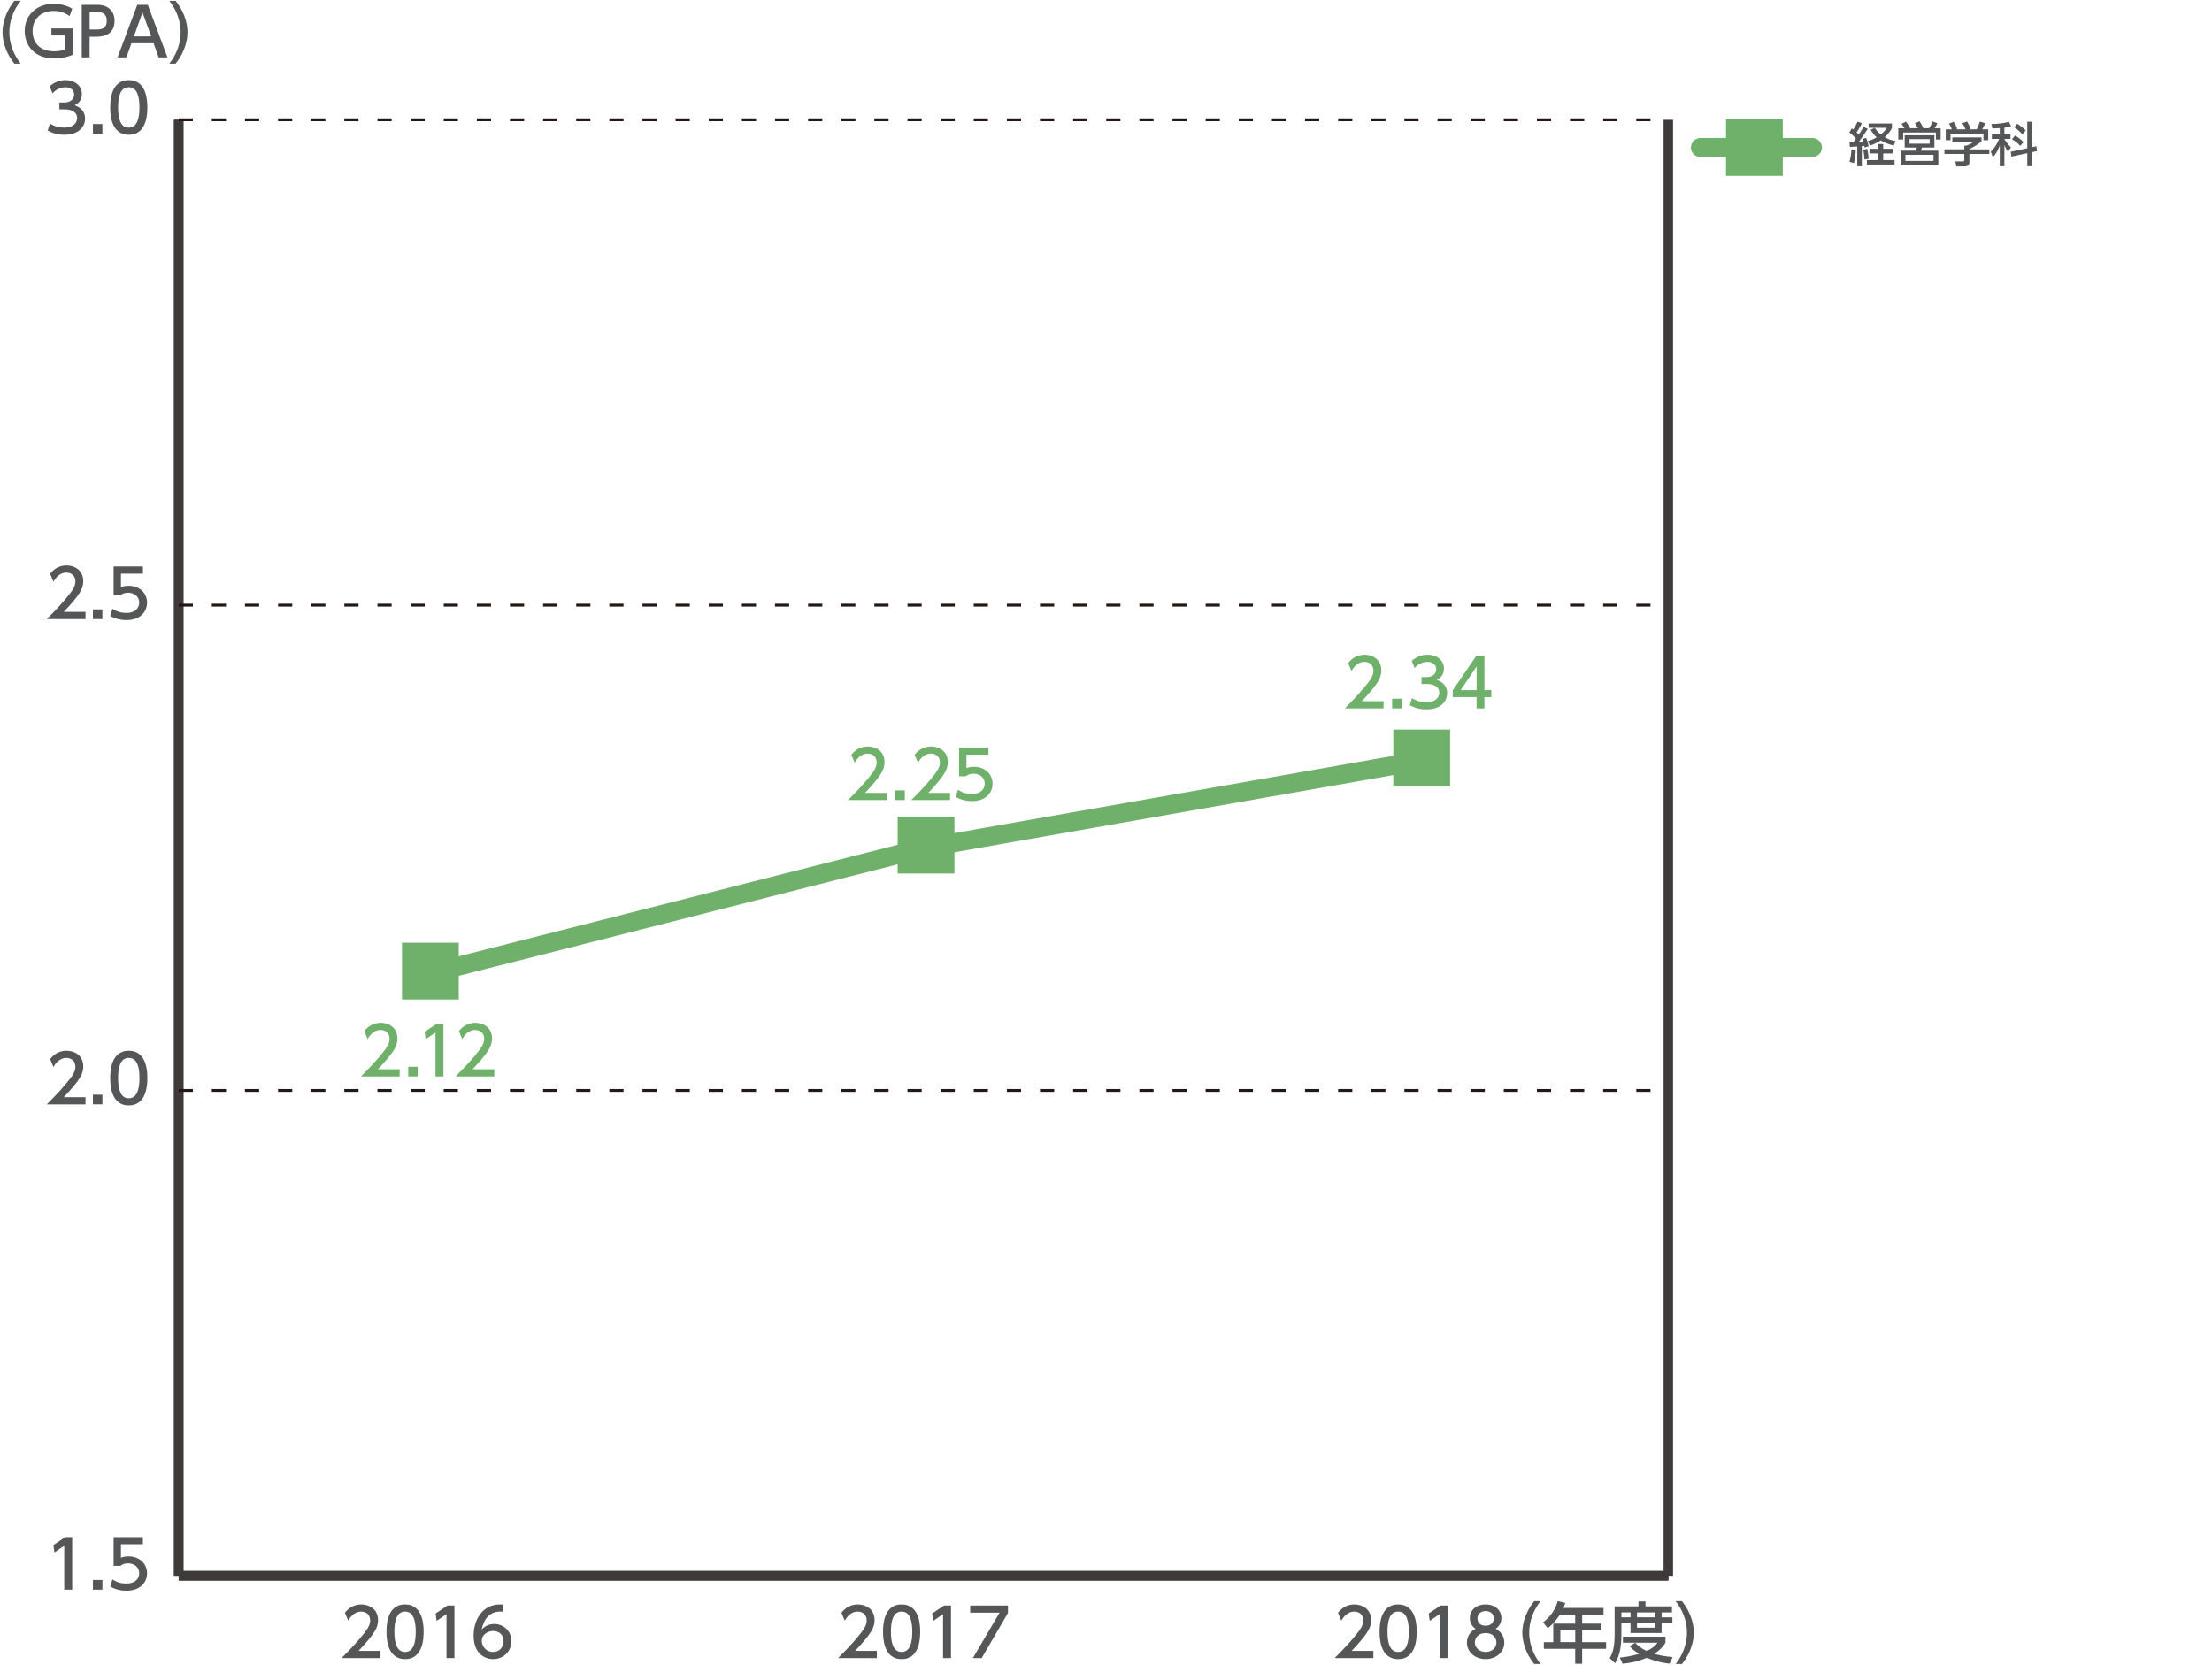 <?xml version="1.0" encoding="utf-8"?>
<!-- Generator: Adobe Illustrator 24.2.3, SVG Export Plug-In . SVG Version: 6.00 Build 0)  -->
<svg version="1.1" id="レイヤー_1" xmlns="http://www.w3.org/2000/svg" xmlns:xlink="http://www.w3.org/1999/xlink" x="0px"
	 y="0px" width="1000px" height="752.72px" viewBox="0 0 1000 752.72" style="enable-background:new 0 0 1000 752.72;"
	 xml:space="preserve">
<style type="text/css">
	.st0{fill:none;stroke:#000000;stroke-width:4.279;stroke-miterlimit:10;}
	.st1{fill:none;stroke:#3E3A39;stroke-width:4.279;stroke-miterlimit:10;}
	.st2{fill:#555657;}
	.st3{fill:none;stroke:#231815;stroke-width:1.284;stroke-miterlimit:10;stroke-dasharray:6.418,8.558;}
	.st4{fill:#6FB16B;}
	
		.st5{fill-rule:evenodd;clip-rule:evenodd;fill:none;stroke:#6FB16B;stroke-width:8.558;stroke-linecap:round;stroke-miterlimit:10;}
	.st6{fill:none;stroke:#6FB16B;stroke-width:8.558;stroke-linecap:round;stroke-miterlimit:10;}
</style>
<line class="st0" x1="80.78" y1="712.45" x2="754.2" y2="712.45"/>
<g>
	<g>
		<line class="st1" x1="80.78" y1="712.45" x2="80.78" y2="54.16"/>
		<line class="st1" x1="754.2" y1="712.45" x2="754.2" y2="54.16"/>
	</g>
</g>
<g>
	<g>
		<path class="st2" d="M29.49,694.98h3.15v23.76h-3.59v-19.87l-4.44,3.06l-0.48-3.33L29.49,694.98z"/>
		<path class="st2" d="M46.29,714.37v4.38h-4.28v-4.38H46.29z"/>
		<path class="st2" d="M64.6,698.22h-9.92v6.08c0.75-0.27,1.71-0.6,3.42-0.6c5.09,0,8.39,3.39,8.39,7.64c0,3.74-2.7,7.88-9.38,7.88
			c-2.64,0-4.94-0.6-7.28-1.86l0.99-3.27c1.92,1.29,3.96,1.89,6.26,1.89c4.58,0,5.85-2.69,5.85-4.68c0-2.79-2.28-4.46-5.06-4.46
			c-1.23,0-2.49,0.33-3.42,1.14h-3.09v-13H64.6V698.22z"/>
	</g>
	<g>
		<path class="st2" d="M38.66,496.08v3.24h-17.5c2.61-2.61,5.37-5.42,8.42-9.02c3.63-4.25,4.5-6.02,4.5-8.03
			c0-2.34-1.62-3.95-4.05-3.95c-3.54,0-5.3,3.15-5.87,4.1l-1.5-3.56c1.86-2.46,4.38-3.78,7.46-3.78c3.38,0,7.52,1.95,7.52,7.1
			c0,3.38-1.41,5.99-8.81,13.9H38.66z"/>
		<path class="st2" d="M46.29,494.94v4.37h-4.28v-4.37H46.29z"/>
		<path class="st2" d="M49.83,487.42c0-2.31,0-12.35,8.39-12.35c8.39,0,8.39,10.07,8.39,12.35c0,2.31,0,12.38-8.39,12.38
			C49.83,499.8,49.83,489.73,49.83,487.42z M63.04,487.42c0-4.59-0.87-9.11-4.82-9.11c-3.96,0-4.83,4.55-4.83,9.11
			c0,4.82,0.99,9.14,4.83,9.14C62.17,496.56,63.04,491.94,63.04,487.42z"/>
	</g>
	<g>
		<path class="st2" d="M38.66,276.65v3.24h-17.5c2.61-2.61,5.37-5.42,8.42-9.02c3.63-4.25,4.5-6.02,4.5-8.03
			c0-2.34-1.62-3.95-4.05-3.95c-3.54,0-5.3,3.15-5.87,4.1l-1.5-3.56c1.86-2.46,4.38-3.78,7.46-3.78c3.38,0,7.52,1.95,7.52,7.1
			c0,3.38-1.41,5.99-8.81,13.9H38.66z"/>
		<path class="st2" d="M46.29,275.51v4.38h-4.28v-4.38H46.29z"/>
		<path class="st2" d="M64.6,259.35h-9.92v6.08c0.75-0.27,1.71-0.6,3.42-0.6c5.09,0,8.39,3.39,8.39,7.64c0,3.74-2.7,7.88-9.38,7.88
			c-2.64,0-4.94-0.6-7.28-1.86l0.99-3.27c1.92,1.29,3.96,1.89,6.26,1.89c4.58,0,5.85-2.69,5.85-4.68c0-2.79-2.28-4.46-5.06-4.46
			c-1.23,0-2.49,0.33-3.42,1.14h-3.09v-13H64.6V259.35z"/>
	</g>
	<g>
		<path class="st2" d="M22.57,55.81c1.92,1.29,4.22,1.89,6.53,1.89c4.25,0,5.78-2.34,5.78-4.38c0-2.1-1.74-3.89-5.66-3.89h-2.37
			v-3.12h2.28c3.24,0,4.4-1.95,4.4-3.53c0-2.28-2.01-3.33-3.95-3.33c-2.25,0-4.35,1.08-5.85,2.75L22.45,39
			c2.28-2.01,4.88-2.79,7.16-2.79c3.92,0,7.4,2.31,7.4,6.32c0,3.36-2.37,4.59-3.23,5.04c1.23,0.48,4.68,1.8,4.68,6.08
			c0,3.2-2.4,7.28-9.35,7.28c-3.12,0-5.42-0.75-7.55-1.89L22.57,55.81z"/>
		<path class="st2" d="M46.29,56.08v4.38h-4.28v-4.38H46.29z"/>
		<path class="st2" d="M49.83,48.56c0-2.31,0-12.35,8.39-12.35c8.39,0,8.39,10.07,8.39,12.35c0,2.31,0,12.38-8.39,12.38
			C49.83,60.94,49.83,50.87,49.83,48.56z M63.04,48.56c0-4.59-0.87-9.11-4.82-9.11c-3.96,0-4.83,4.55-4.83,9.11
			c0,4.82,0.99,9.14,4.83,9.14C62.17,57.7,63.04,53.08,63.04,48.56z"/>
	</g>
	<g>
		<path class="st2" d="M6.5,28.77c-5.06-6.35-5.37-12.31-5.37-14.2S1.44,6.71,6.5,0.36h2.85C6.14,4.44,4.22,9.38,4.22,14.57
			c0,5.18,1.95,10.13,5.12,14.2H6.5z"/>
		<path class="st2" d="M31.45,7.25c-2.19-1.59-4.43-2.31-7.16-2.31c-5.93,0-9.56,3.77-9.56,9.08c0,4.35,2.42,9.17,9.86,9.17
			c2.58,0,4.07-0.6,4.83-0.87v-6.29h-6.18v-3.18h9.71v11.87c-1.05,0.45-4.02,1.71-8.39,1.71c-9.29,0-13.4-6.21-13.4-12.41
			c0-7.25,5.48-12.32,13.13-12.32c4.44,0,7.31,1.62,8.36,2.22L31.45,7.25z"/>
		<path class="st2" d="M44.08,2.19c4.53,0,7.7,2.49,7.7,7.25c0,5.82-4.29,7.16-8.3,7.16h-2.97v9.35h-3.56V2.19H44.08z M43.19,13.34
			c2.04,0,5.06,0,5.06-3.9c0-4.02-2.94-4.02-5.06-4.02h-2.67v7.91H43.19z"/>
		<path class="st2" d="M59.42,19.54l-2.28,6.41h-3.99l8.9-23.76h4.77l8.9,23.76h-3.99l-2.28-6.41H59.42z M68.35,16.45L64.42,5.6
			l-3.89,10.85H68.35z"/>
		<path class="st2" d="M76.54,28.77c3.21-4.04,5.13-9.02,5.13-14.2c0-5.19-1.92-10.16-5.13-14.21h2.85
			c4.86,6.05,5.37,11.9,5.37,14.21c0,2.31-0.51,8.15-5.37,14.2H76.54z"/>
	</g>
</g>
<line class="st1" x1="80.78" y1="712.45" x2="80.78" y2="54.16"/>
<g>
	<g>
		<line class="st1" x1="80.78" y1="712.45" x2="754.2" y2="712.45"/>
		<line class="st3" x1="80.78" y1="493.02" x2="754.2" y2="493.02"/>
		<line class="st3" x1="80.78" y1="273.59" x2="754.2" y2="273.59"/>
		<line class="st3" x1="80.78" y1="54.16" x2="754.2" y2="54.16"/>
	</g>
</g>
<g>
	<path class="st2" d="M620.88,746.43v3.24h-17.5c2.6-2.61,5.36-5.42,8.42-9.02c3.63-4.25,4.5-6.02,4.5-8.03
		c0-2.34-1.62-3.95-4.05-3.95c-3.54,0-5.3,3.15-5.87,4.1l-1.5-3.56c1.86-2.46,4.38-3.78,7.46-3.78c3.39,0,7.52,1.95,7.52,7.1
		c0,3.38-1.41,5.99-8.81,13.9H620.88z"/>
	<path class="st2" d="M623.68,737.77c0-2.31,0-12.35,8.39-12.35c8.39,0,8.39,10.07,8.39,12.35c0,2.31,0,12.38-8.39,12.38
		C623.68,750.15,623.68,740.08,623.68,737.77z M636.9,737.77c0-4.59-0.87-9.11-4.82-9.11c-3.96,0-4.83,4.55-4.83,9.11
		c0,4.82,0.99,9.14,4.83,9.14C636.03,746.91,636.9,742.3,636.9,737.77z"/>
	<path class="st2" d="M651.24,725.91h3.15v23.76h-3.59V729.8l-4.44,3.06l-0.48-3.33L651.24,725.91z"/>
	<path class="st2" d="M680.06,742.69c0,4.38-3.84,7.46-8.45,7.46c-4.62,0-8.45-3.09-8.45-7.46c0-3.27,2.04-5.34,3.93-6.26
		c-1.77-1.08-2.61-3-2.61-4.83c0-3.54,2.79-6.17,7.13-6.17c4.31,0,7.13,2.64,7.13,6.17c0,1.83-0.84,3.75-2.61,4.83
		C678.02,737.35,680.06,739.42,680.06,742.69z M676.5,742.63c0-1.74-1.2-4.26-4.88-4.26c-3.66,0-4.88,2.49-4.88,4.26
		c0,2.37,2.03,4.28,4.88,4.28C674.46,746.91,676.5,744.99,676.5,742.63z M675.3,731.75c0-2.21-1.77-3.33-3.69-3.33
		c-1.92,0-3.69,1.14-3.69,3.3c0,1.44,0.84,3.33,3.69,3.33C674.43,735.05,675.3,733.16,675.3,731.75z"/>
</g>
<g>
	<path class="st2" d="M693.58,752.36c-5.06-6.35-5.37-12.31-5.37-14.2s0.3-7.85,5.37-14.21h2.85c-3.2,4.08-5.12,9.02-5.12,14.21
		c0,5.18,1.95,10.13,5.12,14.2H693.58z"/>
	<path class="st2" d="M724.91,727.01v3.03h-9.65v4.07h8.69v2.94h-8.69v5.42h10.82v3.03h-10.82v6.74h-3.15v-6.74h-14.18v-3.03h4.26
		v-8.36h9.92v-4.07h-6.95c-2.13,3.33-3.9,4.86-5.46,6.14l-2.13-2.67c3.24-2.46,5.49-5.55,6.65-9.59l3.42,0.84
		c-0.39,1.17-0.57,1.56-0.87,2.25H724.91z M712.12,737.04h-6.72v5.42h6.72V737.04z"/>
	<path class="st2" d="M729.93,726.29h10.79v-2.22h3.15v2.22h11.99v2.75h-4.68v2.22h4.86v2.46h-4.86v4.62h-14.06v-4.62h-4.13v5.46
		c0,4.58-0.63,9.38-2.85,12.82l-2.46-2.34c1.8-2.64,2.25-6.62,2.25-10.55V726.29z M739.19,742.74c0.87,0.87,2.4,2.43,5.27,3.74
		c3.18-1.53,4.2-2.88,4.86-3.77h-15.64v-2.7h19.24v2.7c-0.45,0.78-1.62,2.82-5.09,5.04c2.57,0.75,5.03,1.17,8.33,1.47l-1.37,2.97
		c-1.44-0.15-5.64-0.63-10.31-2.67c-4.55,1.98-8.51,2.49-10.97,2.72l-1.23-2.79c1.65-0.18,4.62-0.45,8.75-1.68
		c-2.76-1.68-3.81-2.88-4.29-3.45L739.19,742.74z M732.99,729.04v2.22h4.13v-2.22H732.99z M740.06,729.04v2.22h8.24v-2.22H740.06z
		 M740.06,733.72v2.22h8.24v-2.22H740.06z"/>
	<path class="st2" d="M757.51,752.36c3.21-4.05,5.13-9.02,5.13-14.2c0-5.19-1.92-10.16-5.13-14.21h2.85
		c4.86,6.06,5.37,11.9,5.37,14.21c0,2.31-0.51,8.15-5.37,14.2H757.51z"/>
</g>
<g>
	<path class="st2" d="M396.4,746.43v3.24h-17.5c2.61-2.61,5.37-5.42,8.42-9.02c3.63-4.25,4.5-6.02,4.5-8.03
		c0-2.34-1.62-3.95-4.05-3.95c-3.54,0-5.3,3.15-5.87,4.1l-1.5-3.56c1.86-2.46,4.38-3.78,7.46-3.78c3.38,0,7.52,1.95,7.52,7.1
		c0,3.38-1.41,5.99-8.81,13.9H396.4z"/>
	<path class="st2" d="M399.21,737.77c0-2.31,0-12.35,8.39-12.35c8.39,0,8.39,10.07,8.39,12.35c0,2.31,0,12.38-8.39,12.38
		C399.21,750.15,399.21,740.08,399.21,737.77z M412.42,737.77c0-4.59-0.87-9.11-4.82-9.11c-3.96,0-4.83,4.55-4.83,9.11
		c0,4.82,0.99,9.14,4.83,9.14C411.55,746.91,412.42,742.3,412.42,737.77z"/>
	<path class="st2" d="M426.77,725.91h3.15v23.76h-3.59V729.8l-4.44,3.06l-0.48-3.33L426.77,725.91z"/>
	<path class="st2" d="M455.68,725.91v3.36l-11.87,20.41h-3.99l12.05-20.53H438.6v-3.23H455.68z"/>
</g>
<g>
	<path class="st2" d="M171.92,746.43v3.24h-17.5c2.6-2.61,5.36-5.42,8.42-9.02c3.63-4.25,4.5-6.02,4.5-8.03
		c0-2.34-1.62-3.95-4.05-3.95c-3.53,0-5.3,3.15-5.87,4.1l-1.5-3.56c1.86-2.46,4.37-3.78,7.46-3.78c3.38,0,7.52,1.95,7.52,7.1
		c0,3.38-1.41,5.99-8.81,13.9H171.92z"/>
	<path class="st2" d="M174.73,737.77c0-2.31,0-12.35,8.39-12.35s8.39,10.07,8.39,12.35c0,2.31,0,12.38-8.39,12.38
		S174.73,740.08,174.73,737.77z M187.94,737.77c0-4.59-0.87-9.11-4.82-9.11c-3.96,0-4.83,4.55-4.83,9.11c0,4.82,0.99,9.14,4.83,9.14
		C187.08,746.91,187.94,742.3,187.94,737.77z"/>
	<path class="st2" d="M202.29,725.91h3.15v23.76h-3.59V729.8l-4.44,3.06l-0.48-3.33L202.29,725.91z"/>
	<path class="st2" d="M227.27,728.72c-0.69-0.03-0.75-0.06-1.05-0.06c-5.04,0-7.52,3.51-8.48,8.15c1.2-1.32,3-2.54,5.69-2.54
		c3.99,0,7.76,2.94,7.76,7.76c0,4.73-3.69,8.12-8.24,8.12c-3.8,0-8.84-2.43-8.84-10.73c0-6.56,3.66-13.99,11.96-13.99
		c0.42,0,0.69,0,1.2,0.06V728.72z M222.96,737.44c-2.31,0-5.15,1.47-5.15,4.46c0,2.49,1.95,5.01,5.06,5.01
		c3.09,0,4.76-2.28,4.76-4.73C227.63,737.98,224.25,737.44,222.96,737.44z"/>
</g>
<g>
	<path class="st4" d="M180.69,483.45v3.24h-17.5c2.61-2.61,5.37-5.42,8.42-9.02c3.63-4.25,4.5-6.02,4.5-8.03
		c0-2.34-1.62-3.95-4.05-3.95c-3.53,0-5.3,3.15-5.87,4.1l-1.5-3.56c1.86-2.46,4.37-3.78,7.46-3.78c3.38,0,7.52,1.95,7.52,7.1
		c0,3.38-1.41,5.99-8.81,13.9H180.69z"/>
	<path class="st4" d="M188.84,482.32v4.37h-4.28v-4.37H188.84z"/>
	<path class="st4" d="M197.31,462.93h3.15v23.76h-3.59v-19.87l-4.44,3.06l-0.48-3.33L197.31,462.93z"/>
	<path class="st4" d="M223.46,483.45v3.24h-17.5c2.6-2.61,5.36-5.42,8.42-9.02c3.63-4.25,4.5-6.02,4.5-8.03
		c0-2.34-1.62-3.95-4.05-3.95c-3.54,0-5.3,3.15-5.87,4.1l-1.5-3.56c1.86-2.46,4.38-3.78,7.46-3.78c3.38,0,7.52,1.95,7.52,7.1
		c0,3.38-1.41,5.99-8.81,13.9H223.46z"/>
</g>
<g>
	<path class="st4" d="M400.89,358.5v3.24h-17.5c2.61-2.61,5.37-5.42,8.42-9.02c3.63-4.25,4.5-6.02,4.5-8.03
		c0-2.34-1.62-3.95-4.05-3.95c-3.53,0-5.3,3.15-5.87,4.1l-1.5-3.56c1.86-2.46,4.37-3.78,7.46-3.78c3.38,0,7.52,1.95,7.52,7.1
		c0,3.38-1.41,5.99-8.81,13.9H400.89z"/>
	<path class="st4" d="M409.04,357.36v4.38h-4.28v-4.38H409.04z"/>
	<path class="st4" d="M429.49,358.5v3.24h-17.5c2.61-2.61,5.37-5.42,8.42-9.02c3.63-4.25,4.5-6.02,4.5-8.03
		c0-2.34-1.62-3.95-4.05-3.95c-3.54,0-5.3,3.15-5.87,4.1l-1.5-3.56c1.86-2.46,4.38-3.78,7.46-3.78c3.38,0,7.52,1.95,7.52,7.1
		c0,3.38-1.41,5.99-8.81,13.9H429.49z"/>
	<path class="st4" d="M446.83,341.21h-9.92v6.08c0.75-0.27,1.71-0.6,3.42-0.6c5.09,0,8.39,3.38,8.39,7.64
		c0,3.74-2.69,7.88-9.38,7.88c-2.64,0-4.94-0.6-7.28-1.86l0.99-3.27c1.92,1.29,3.96,1.89,6.26,1.89c4.58,0,5.85-2.69,5.85-4.68
		c0-2.79-2.28-4.46-5.06-4.46c-1.23,0-2.49,0.33-3.42,1.14h-3.09v-13h13.25V341.21z"/>
</g>
<g>
	<path class="st4" d="M625.48,317.02v3.24h-17.5c2.61-2.61,5.37-5.42,8.42-9.02c3.63-4.25,4.5-6.02,4.5-8.03
		c0-2.34-1.62-3.95-4.05-3.95c-3.54,0-5.3,3.15-5.87,4.1l-1.5-3.56c1.86-2.46,4.38-3.78,7.46-3.78c3.38,0,7.52,1.95,7.52,7.1
		c0,3.38-1.41,5.99-8.81,13.9H625.48z"/>
	<path class="st4" d="M633.63,315.89v4.38h-4.28v-4.38H633.63z"/>
	<path class="st4" d="M638.35,315.62c1.92,1.29,4.22,1.89,6.53,1.89c4.25,0,5.78-2.34,5.78-4.38c0-2.1-1.74-3.89-5.66-3.89h-2.37
		v-3.12h2.28c3.24,0,4.4-1.95,4.4-3.53c0-2.28-2.01-3.33-3.95-3.33c-2.25,0-4.35,1.08-5.85,2.75l-1.29-3.21
		c2.28-2.01,4.88-2.79,7.16-2.79c3.92,0,7.4,2.31,7.4,6.32c0,3.36-2.36,4.59-3.23,5.04c1.23,0.48,4.68,1.8,4.68,6.08
		c0,3.21-2.4,7.28-9.35,7.28c-3.12,0-5.42-0.75-7.55-1.89L638.35,315.62z"/>
	<path class="st4" d="M667.53,320.26v-5.09h-10.79v-3.03l10.7-15.64h3.63v15.52h3.12v3.15h-3.12v5.09H667.53z M660.34,312.02h7.2
		v-10.67L660.34,312.02z"/>
</g>
<g>
	<g>
		<g>
			<line class="st5" x1="416.9" y1="383.56" x2="192.82" y2="440.5"/>
			<line class="st5" x1="640.97" y1="344.14" x2="416.9" y2="383.56"/>
		</g>
	</g>
</g>
<g>
	<line class="st6" x1="768.7" y1="66.68" x2="819.38" y2="66.68"/>
</g>
<g>
	<rect x="780.29" y="53.84" class="st4" width="25.67" height="25.67"/>
</g>
<g>
	<rect x="181.73" y="426.22" class="st4" width="25.67" height="25.67"/>
</g>
<g>
	<rect x="405.81" y="369.28" class="st4" width="25.67" height="25.67"/>
</g>
<g>
	<rect x="629.89" y="329.86" class="st4" width="25.67" height="25.67"/>
</g>
<g>
	<g>
		<path class="st2" d="M836.12,64.35c0.54,0,0.64,0,1.67-0.02c0.43-0.51,0.9-1.18,1.24-1.65c-1.54-1.75-2.37-2.33-3-2.74l1.11-1.91
			c0.34,0.26,0.45,0.34,0.69,0.53c0.24-0.34,1.14-1.76,1.93-3.55l1.97,0.71c-0.53,1.05-1.33,2.59-2.42,4.13
			c0.62,0.58,0.84,0.84,0.99,1.01c0.84-1.27,1.26-1.91,2.16-3.49l1.91,0.92c-1.07,1.76-3.34,4.99-4.11,5.95l2.14-0.09
			c-0.21-0.77-0.26-0.88-0.38-1.26l1.63-0.6c0.43,1.12,0.88,2.53,1.12,3.83l-1.82,0.58c-0.04-0.34-0.06-0.49-0.1-0.77
			c-0.26,0.02-0.97,0.09-1.16,0.11v9.15h-2.08V66.2c-1.09,0.08-2.74,0.19-3.3,0.23L836.12,64.35z M838.97,67.78
			c-0.04,0.75-0.19,3.66-0.84,6l-2.01-0.64c0.56-1.88,0.73-3.3,0.9-5.67L838.97,67.78z M844.07,67.25c0.38,1.41,0.6,2.68,0.69,4.54
			l-1.88,0.3c-0.02-1.22-0.24-3.08-0.56-4.39L844.07,67.25z M855.61,67.25v2.1h-4.26v3.02h5.14v2.01h-12.53v-2.01h5.21v-3.02h-4.01
			v-2.1h4.01v-2.12h2.18v2.12H855.61z M847.52,57.82c0.47,0.69,1.18,1.71,2.74,3c1.71-1.44,2.27-2.31,2.74-3.04h-8.24v-1.93h10.56
			v1.93c-0.28,0.66-0.98,2.23-3.26,4.26c2.25,1.3,3.97,1.56,4.82,1.67l-0.75,2.12c-3.02-0.79-4.69-1.65-5.89-2.38
			c-2.06,1.39-3.77,1.99-4.82,2.36l-1.07-1.99c0.77-0.21,2.08-0.58,4.05-1.73c-1.14-1.05-1.91-2.1-2.72-3.41L847.52,57.82z"/>
		<path class="st2" d="M867.05,57.97c-0.13-0.23-0.71-1.31-1.33-2.21l2.06-0.94c0.92,1.46,1.27,2.04,1.76,3.15h2.59
			c0.75-1.18,1.13-1.99,1.56-3.04l2.21,0.79c-0.43,0.94-1.09,1.93-1.33,2.25h2.76v5.1h-2.14v-3.15h-14.8v3.15h-2.21v-5.1h2.81
			c-0.71-1.09-1.14-1.69-1.35-1.99l2.01-0.98c0.45,0.6,1.07,1.43,1.91,2.98H867.05z M874.5,66.69h-5.61l-0.49,1.41h7.88v6.59h-17.07
			V68.1h6.83c0.24-0.45,0.43-0.9,0.53-1.41h-5.5v-5.52h13.43V66.69z M874.09,69.99h-12.7v2.76h12.7V69.99z M872.36,62.9h-9.12v2.06
			h9.12V62.9z"/>
		<path class="st2" d="M895.79,62.13v1.78c-1.22,1.09-3.77,2.74-5.46,3.43v0.17h9v2.1h-9v3.83c0,1.54-1.54,1.78-1.75,1.78h-4.2
			l-0.41-2.27h3.45c0.6,0,0.6-0.3,0.6-0.69V69.6h-8.98v-2.1h8.98v-1.67h0.94c0.73-0.24,2.21-0.84,3.17-1.69h-9.53v-2.01H895.79z
			 M882.4,58.49c-0.45-1.16-0.99-2.12-1.29-2.64l2.08-0.77c0.58,0.82,1.25,2.08,1.61,3.21l-0.49,0.19h4.28
			c-0.53-1.24-0.94-1.97-1.46-2.76l2.12-0.81c0.45,0.69,1.28,2.27,1.63,3.34l-0.71,0.24h3.47c0.26-0.49,0.58-1.14,1.42-3.51
			l2.46,0.73c-0.49,1.13-0.77,1.69-1.41,2.78h2.72v4.9h-2.16v-2.87h-14.88v2.87h-2.16v-4.9H882.4z"/>
		<path class="st2" d="M904.05,57.93c-2.1,0.13-2.61,0.13-3.34,0.15l-0.41-2.01c1.74,0,5.59-0.28,7.91-1.03l0.94,2.1
			c-0.84,0.26-1.31,0.41-3.02,0.6v3h2.77v2.06h-2.77v0.06c0.41,0.73,1.46,2.36,3,3.77l-1.33,1.91c-0.64-0.83-1.11-1.58-1.67-2.91
			v9.53h-2.08v-9.34c-0.75,1.93-1.69,3.79-3.13,5.27l-0.92-2.55c1.73-1.54,2.85-3.62,3.77-5.74h-3.3v-2.06h3.58V57.93z
			 M916.48,67.01V55.04h2.23v11.48l1.88-0.41l0.28,2.19l-2.16,0.47v6.38h-2.23v-5.91l-7.2,1.56l-0.26-2.19L916.48,67.01z
			 M910.95,61.31c1.73,0.99,2.65,1.69,3.85,2.96l-1.5,1.69c-1.15-1.37-2.91-2.53-3.7-3.02L910.95,61.31z M911.89,55.94
			c1.37,0.82,2.72,1.88,3.9,3.04l-1.5,1.75c-0.47-0.49-1.78-1.93-3.66-3.19L911.89,55.94z"/>
	</g>
</g>
</svg>
